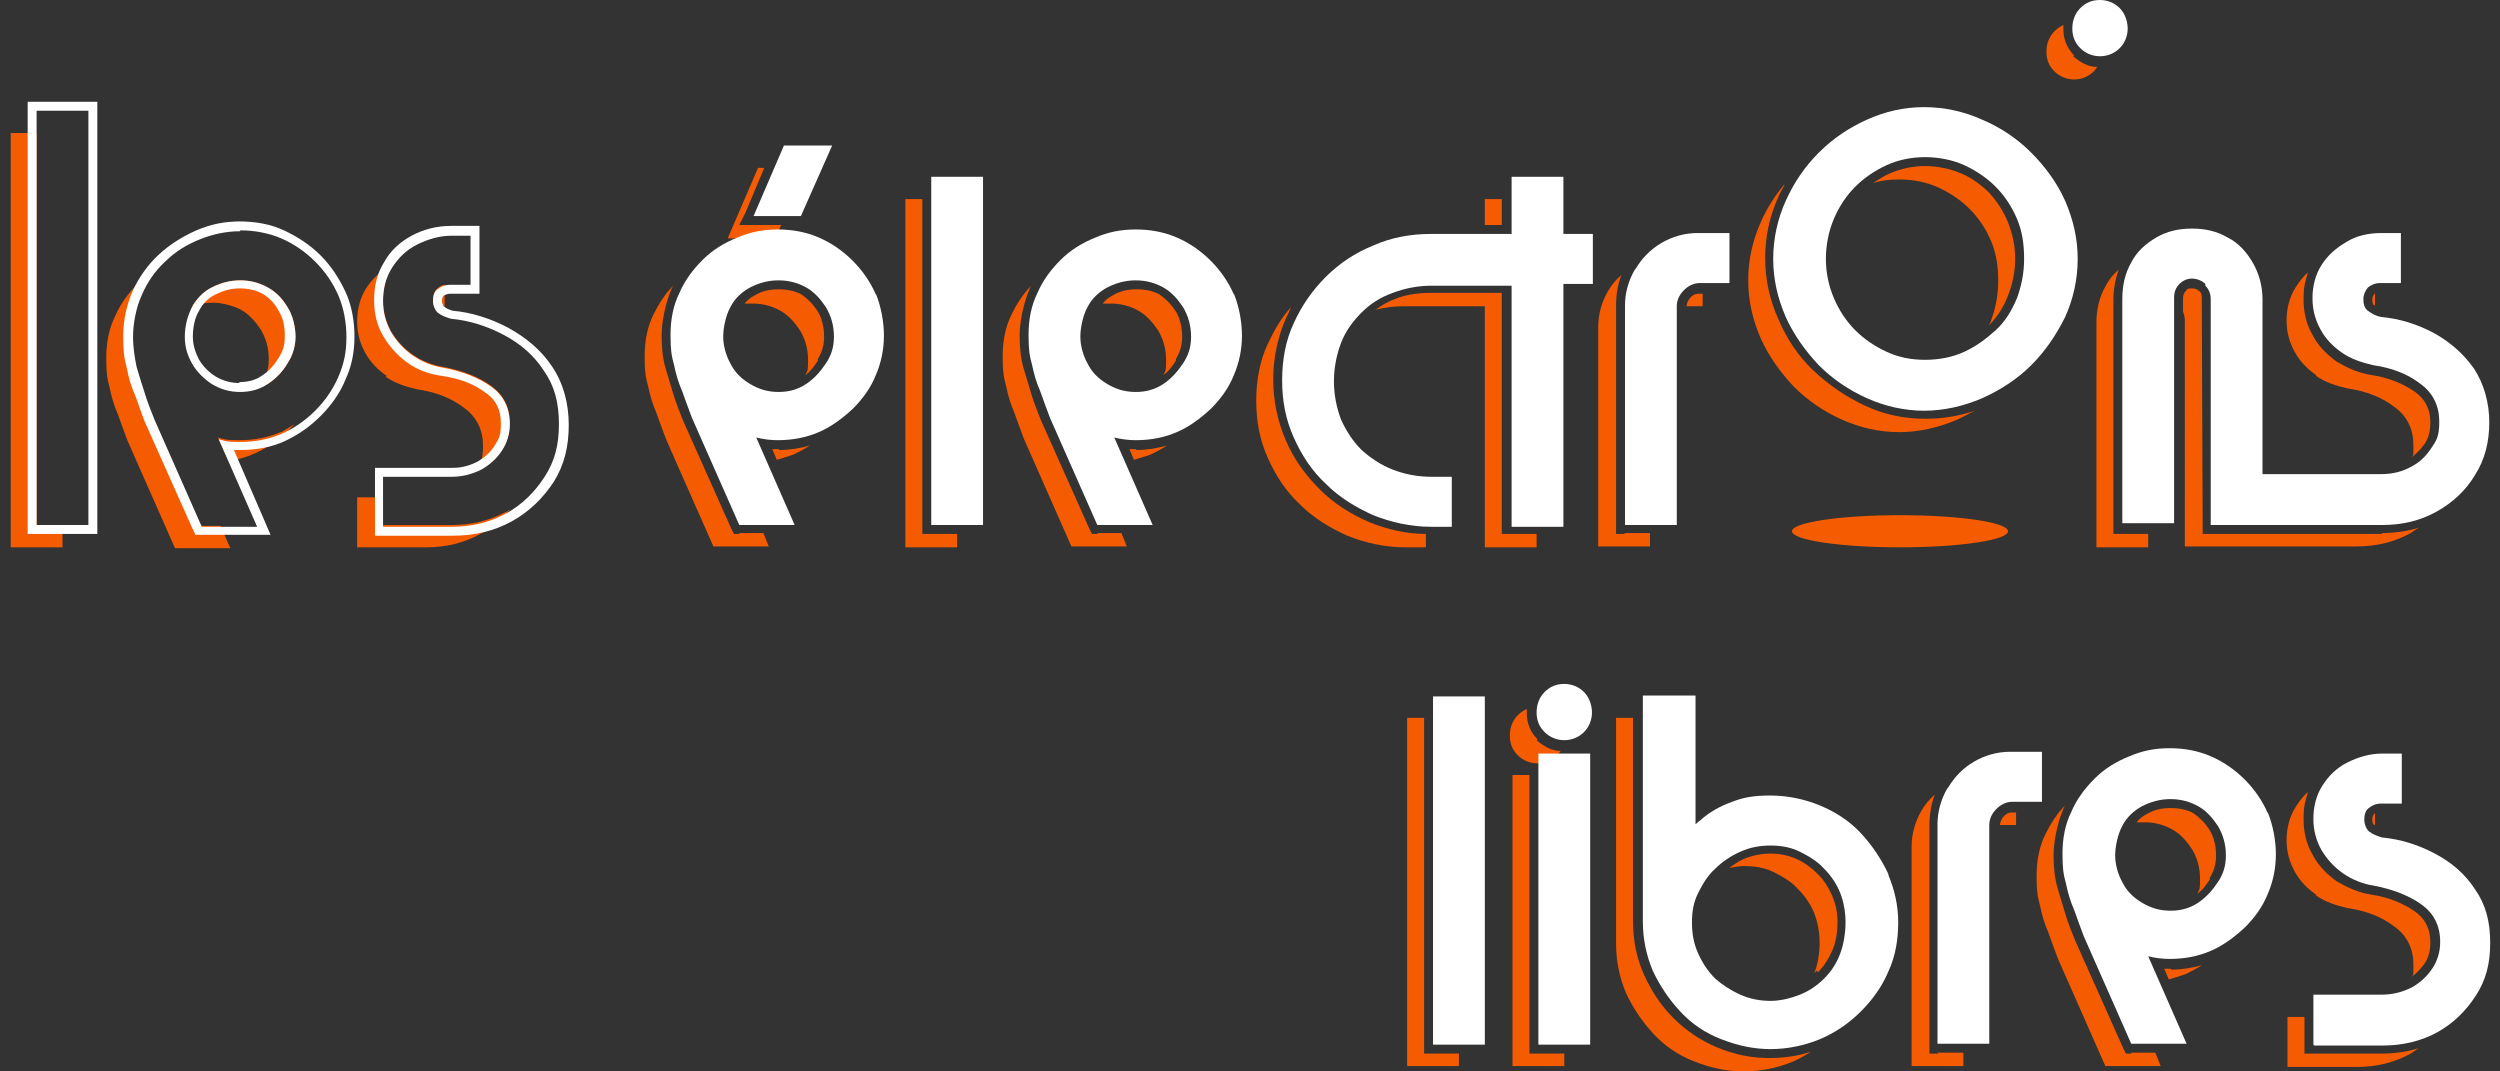 <?xml version="1.0" encoding="UTF-8"?>
<svg id="Calque_1" xmlns="http://www.w3.org/2000/svg" version="1.1" viewBox="0 0 280 120">
  <rect x="0" y="0" width="280" height="120" fill="#333333" stroke="none"/>
  <!-- Generator: Adobe Illustrator 29.2.0, SVG Export Plug-In . SVG Version: 2.1.0 Build 108)  -->
  <defs>
    <style>
      .st0 {
        fill: #fff;
      }

      .st1 {
        fill: #f55b01;
      }
    </style>
  </defs>
  <path class="st1" d="M232.3,6.2c-.8-.8-1.2-1.8-1.2-2.9s0-.3,0-.5c-.4.2-.7.4-1,.7-.6.6-.9,1.4-.9,2.3s.3,1.6.9,2.2c.6.6,1.4.9,2.2.9s1.6-.3,2.2-.9c.2-.2.3-.4.4-.5-1,0-1.9-.5-2.7-1.2Z"/>
  <path class="st1" d="M172.2,82.8c-.8-.8-1.2-1.8-1.2-2.9s0-.3,0-.5c-.4.2-.7.4-1,.7-.6.6-.9,1.4-.9,2.3s.3,1.6.9,2.2c.6.6,1.4.9,2.2.9s1.6-.3,2.2-.9c.2-.2.3-.4.4-.5-1,0-1.9-.5-2.7-1.2Z"/>
  <polygon class="st1" points="172.3 118 171.3 118 171.3 117 171.3 86.8 169.4 86.8 169.4 119.4 175.2 119.4 175.2 118 172.3 118"/>
  <g>
    <path class="st1" d="M203.6,108.9c.7-.7,1.2-1.5,1.6-2.4.4-.9.6-2,.6-3.2s-.2-2-.6-3c-.4-.9-.9-1.7-1.6-2.4-.7-.7-1.5-1.3-2.4-1.7-.9-.4-1.9-.6-2.9-.6s-2,.2-3,.6c-.6.3-1.1.6-1.6,1,.5-.1,1.1-.2,1.7-.2,1.2,0,2.3.2,3.3.7,1,.5,2,1.1,2.7,1.9.8.8,1.4,1.7,1.8,2.7.4,1,.6,2.2.6,3.3s-.2,2.4-.6,3.4c.1-.1.2-.2.3-.3Z"/>
    <path class="st1" d="M198.2,118.5c-2.1,0-4-.4-5.9-1.2-1.9-.8-3.5-1.9-4.9-3.3-1.4-1.4-2.5-3.1-3.3-4.9-.8-1.8-1.2-3.8-1.2-5.9v-22.8h-1.9v25.3c0,2,.4,3.8,1.1,5.5.8,1.7,1.8,3.2,3.1,4.6s2.8,2.4,4.6,3.1c1.8.7,3.6,1.1,5.5,1.1s3.8-.4,5.5-1.1c.7-.3,1.4-.7,2-1.1-1.5.5-3.1.7-4.7.7Z"/>
  </g>
  <g>
    <path class="st1" d="M266.8,118h-8.7v-4.1h-1.9v5.6h7.7c2.3,0,4.3-.5,6.1-1.5.3-.2.6-.4.9-.6-1.3.4-2.7.6-4.1.6Z"/>
    <path class="st1" d="M265.9,91.2c-.1.1-.2.2-.2.6s.1.5.2.6c0,0,0,0,.1,0v-1.3s0,0-.1,0Z"/>
    <path class="st1" d="M259.4,100.3c1,.7,2.2,1.1,3.5,1.4,2.1.3,3.9,1,5.3,2.1,1.4,1,2.1,2.5,2.1,4.2s0,1-.2,1.4c.6-.4,1-.9,1.4-1.4.5-.7.7-1.5.7-2.5,0-1.5-.6-2.6-1.7-3.4-1.3-.9-2.9-1.6-4.9-1.9-1.4-.2-2.7-.8-3.9-1.5-1.1-.8-2.1-1.8-2.7-3-.7-1.2-1-2.5-1-4s.2-2,.5-3c-.6.5-1,1.1-1.4,1.7-.7,1.1-1,2.4-1,3.7s.3,2.4.9,3.5c.6,1.1,1.4,1.9,2.4,2.6Z"/>
  </g>
  <polygon class="st1" points="84.4 25.2 82.8 25.2 83.5 23.8 85.6 18.8 84.9 18.8 81.5 26.7 86.8 26.7 87.5 25.2 84.4 25.2"/>
  <polygon class="st1" points="104.3 59.8 103.3 59.8 103.3 58.8 103.3 22.3 101.4 22.3 101.4 61.3 107.2 61.3 107.2 59.8 104.3 59.8"/>
  <g>
    <rect class="st1" x="166.3" y="22.3" width="1.9" height="2.9"/>
    <path class="st1" d="M153.4,58.5c-2.1-.9-4-2.1-5.6-3.7-1.6-1.6-2.9-3.4-3.8-5.5-.9-2.1-1.4-4.4-1.4-6.8s.5-4.7,1.4-6.8c.2-.4.4-.8.6-1.3-1.1,1.2-1.9,2.6-2.6,4.1-.9,1.9-1.3,4.1-1.3,6.4s.4,4.4,1.3,6.4c.9,2,2,3.7,3.6,5.2,1.5,1.5,3.3,2.6,5.3,3.5,2,.8,4.2,1.3,6.5,1.3h2.3v-1.5c-2.2,0-4.3-.5-6.3-1.3Z"/>
    <path class="st1" d="M169.2,59.8h-1v-27h-8c-1.4,0-2.8.2-4,.7-.8.3-1.5.7-2.1,1.2,1-.3,2.1-.4,3.2-.4h9v27h5.8v-1.5h-3Z"/>
  </g>
  <g>
    <path class="st1" d="M265.9,33c-.1.1-.2.2-.2.6s.1.5.2.6c0,0,0,0,.1,0v-1.3s0,0-.1,0Z"/>
    <path class="st1" d="M259.4,42.1c1,.7,2.2,1.1,3.5,1.4,2.1.3,3.9,1,5.3,2.1,1.4,1,2.1,2.5,2.1,4.2s0,1-.2,1.4c.6-.4,1-.9,1.4-1.4.5-.7.7-1.5.7-2.5,0-1.5-.6-2.6-1.7-3.4-1.3-.9-2.9-1.6-4.9-1.9-1.4-.2-2.7-.8-3.9-1.5-1.1-.8-2.1-1.8-2.7-3-.7-1.2-1-2.5-1-4s.2-2,.5-3c-.6.5-1,1.1-1.4,1.7-.7,1.1-1,2.4-1,3.7s.3,2.4.9,3.5c.6,1.1,1.4,1.9,2.4,2.6Z"/>
    <path class="st1" d="M237.7,59.8h-1v-26.1c0-1.3.2-2.4.6-3.5-.6.5-1.1,1.1-1.5,1.9-.7,1.2-1,2.6-1,4.1v25.1h5.8v-1.5h-2.9Z"/>
    <path class="st1" d="M266.8,59.8h-20.1v-1s-.1-25.4-.1-25.4c0-.3,0-.6-.3-.8-.2-.2-.4-.3-.8-.3s-.5,0-.7.3c-.2.2-.3.5-.3.8v1.5c.1.3.2.6.2,1v25.3h19.2c2.3,0,4.3-.5,6.1-1.5.3-.2.6-.4.9-.6-1.3.4-2.7.6-4.1.6Z"/>
  </g>
  <g>
    <path class="st1" d="M222.8,36.4s0,0,0,0c.9-.9,1.6-2,2.1-3.3.5-1.3.8-2.6.8-4.1s-.3-2.8-.8-4.1c-.5-1.2-1.2-2.3-2.1-3.3-.9-.9-2-1.7-3.2-2.2-1.2-.5-2.6-.8-4-.8s-2.7.3-3.9.8c-.7.3-1.3.7-1.9,1.1.9-.3,1.9-.4,2.9-.4,1.6,0,3.1.3,4.4.9,1.3.6,2.5,1.4,3.5,2.4,1,1,1.8,2.2,2.4,3.6.6,1.4.8,2.9.8,4.5s-.3,3-.8,4.4c0,.2-.2.3-.2.5Z"/>
    <path class="st1" d="M215.6,46.9c-2.4,0-4.7-.5-6.8-1.5-2.1-1-4-2.3-5.7-3.9-1.7-1.6-3-3.6-3.9-5.7-1-2.2-1.5-4.5-1.5-6.9s.5-4.7,1.5-6.9c.2-.5.5-.9.7-1.4-1.1,1.3-2,2.7-2.7,4.3-.9,2-1.4,4.2-1.4,6.5s.5,4.4,1.4,6.5c.9,2,2.2,3.8,3.7,5.4,1.6,1.6,3.4,2.8,5.4,3.7,2,.9,4.2,1.4,6.4,1.4s4.4-.5,6.5-1.4c.7-.3,1.3-.7,2-1-1.8.6-3.6.9-5.5.9Z"/>
  </g>
  <g>
    <path class="st1" d="M87.2,50.3c-.2,0-.5,0-.7,0l.5,1.2c.7-.2,1.3-.4,1.9-.6.6-.3,1.2-.6,1.8-1-1.1.3-2.2.5-3.4.5Z"/>
    <path class="st1" d="M82.8,59.8h-.6l-.3-.6-5.4-12.1c-.4-1-.8-2-1.1-3-.3-1-.6-2-.9-3-.3-1.1-.4-2.3-.4-3.6s.4-3.5,1.1-5.1c0-.1.1-.2.2-.4-.9.9-1.6,2-2.2,3.2-.7,1.4-1,3-1,4.7s.1,2.3.4,3.4c.2,1,.5,2,.9,2.9.3.9.7,1.9,1.1,3l5.3,12h6.2l-.6-1.5h-2.7Z"/>
    <path class="st1" d="M91.6,40.2c.5-.8.7-1.6.7-2.5s-.2-2-.7-2.8c-.5-.8-1.1-1.4-1.8-1.9-.7-.4-1.6-.6-2.6-.6s-1.9.2-2.7.7c-.4.2-.8.5-1.1.9.3,0,.6,0,.9,0,1.2,0,2.2.3,3.1.8.9.5,1.6,1.3,2.2,2.2.6,1,.9,2.1.9,3.3s0,1.1-.3,1.7c.6-.4,1-1,1.4-1.6Z"/>
  </g>
  <ellipse class="st1" cx="212.8" cy="59.5" rx="12.1" ry="1.8"/>
  <path class="st0" d="M98.1,33c-.6-1.4-1.5-2.7-2.6-3.8-1.1-1.1-2.4-2-3.8-2.6-1.4-.6-2.9-.9-4.6-.9s-3.1.3-4.5.9c-1.5.6-2.8,1.4-3.9,2.5-1.1,1.1-2,2.3-2.6,3.7-.7,1.4-1,3-1,4.7s.1,2.3.4,3.4c.2,1,.5,2,.9,2.9.3.9.7,1.9,1.1,3l5.3,12h6.2l-4.3-9.8c.8.2,1.6.3,2.4.3,1.7,0,3.2-.3,4.6-.9,1.4-.6,2.6-1.5,3.8-2.6,1.1-1.1,2-2.3,2.6-3.8.6-1.4.9-2.9.9-4.4s-.3-3.2-.9-4.7ZM92.5,40.7c-.6.9-1.3,1.7-2.2,2.3-.9.6-1.9.9-3.1.9s-2.2-.3-3.2-.9c-1-.6-1.7-1.3-2.2-2.3-.5-.9-.8-2-.8-3s.3-2.4.8-3.3c.5-1,1.3-1.7,2.2-2.2,1-.5,2-.8,3.2-.8s2.2.3,3.1.8c.9.5,1.6,1.3,2.2,2.2.6,1,.9,2.1.9,3.3s-.3,2.1-.9,3Z"/>
  <polygon class="st0" points="89.7 24.2 93.2 16.3 87.8 16.3 84.4 24.2 89.7 24.2"/>
  <g>
    <polygon class="st1" points="4.1 58.9 4.1 14.9 1.2 14.9 1.2 61.3 7 61.3 7 58.9 4.1 58.9"/>
    <g>
      <path class="st1" d="M22.5,58.9l-5.3-12c-.4-1-.8-2-1.1-3-.3-.9-.6-1.9-.9-2.9-.2-1-.4-2.1-.4-3.4s.3-3.2,1-4.7c.5-1,1.1-2,1.8-2.8-.7.5-1.4,1-2.1,1.6-1.1,1.1-2,2.3-2.6,3.7-.7,1.4-1,3-1,4.7s.1,2.3.4,3.4c.2,1,.5,2,.9,2.9.3.9.7,1.9,1.1,3l5.3,12h6.2l-1.1-2.5h-2.3Z"/>
      <path class="st1" d="M29.1,43.4c.3-.1.6-.3.9-.4.9-.6,1.6-1.3,2.2-2.3.6-.9.9-2,.9-3s-.3-2.4-.9-3.3c-.6-1-1.3-1.7-2.2-2.2-.9-.5-1.9-.8-3.1-.8s-2.2.3-3.2.8c-.9.5-1.6,1.2-2.2,2.1.8-.3,1.6-.4,2.4-.4s2.2.3,3.1.8c.9.5,1.6,1.3,2.2,2.2.6,1,.9,2.1.9,3.3s-.3,2.1-.9,3c0,0-.1.2-.2.3Z"/>
      <path class="st1" d="M31.4,48.4c-1.4.6-2.9.9-4.6.9s-1.6-.1-2.4-.3l1.2,2.6c1-.1,2-.4,2.9-.8,1.4-.6,2.6-1.5,3.8-2.6.2-.2.5-.5.7-.7-.5.3-1,.6-1.5.9Z"/>
    </g>
    <g>
      <path class="st1" d="M49.8,31.9c-.3,0-.6.2-.8.4-.4.3-.5.8-.5,1.3s0,.5.1.7h1.2v-2.4Z"/>
      <path class="st1" d="M43.2,42.2c1,.7,2.2,1.1,3.5,1.4,2.1.3,3.9,1,5.3,2.1,1.4,1,2.1,2.5,2.1,4.2s-.3,2.1-.8,2.9c.2,0,.4-.2.6-.3.9-.5,1.7-1.2,2.3-2.1.6-.9.9-1.9.9-3,0-1.8-.7-3.2-2.1-4.2-1.4-1-3.2-1.7-5.3-2.1-1.3-.2-2.5-.7-3.5-1.4-1-.7-1.8-1.6-2.4-2.6-.6-1.1-.9-2.2-.9-3.5s.3-2.6,1-3.7c0-.1.2-.2.3-.4-.1,0-.3.1-.4.2-1.2.7-2.1,1.5-2.8,2.6-.7,1.1-1,2.4-1,3.7s.3,2.4.9,3.5c.6,1.1,1.4,1.9,2.4,2.6Z"/>
      <path class="st1" d="M56.7,57.3c-1.8,1-3.9,1.5-6.1,1.5h-7.7v-3.1h-2.9v5.6h7.7c2.3,0,4.3-.5,6.1-1.5,1.3-.7,2.4-1.6,3.3-2.7-.1,0-.3.2-.4.3Z"/>
    </g>
  </g>
  <path class="st0" d="M9.9,12.4v46.4h-5.8V12.4h5.8M10.9,11.4H3.1v48.4h7.8V11.4h0Z"/>
  <path class="st0" d="M26.9,25.8c1.6,0,3.2.3,4.6.9,1.4.6,2.7,1.5,3.8,2.6,1.1,1.1,2,2.4,2.6,3.8.6,1.4.9,3,.9,4.7s-.3,3-.9,4.4c-.6,1.4-1.5,2.7-2.6,3.8-1.1,1.1-2.4,2-3.8,2.6-1.4.6-2.9.9-4.6.9s-1.6-.1-2.4-.3l4.3,9.8h-6.2l-5.3-12c-.4-1-.8-2-1.1-3-.3-.9-.6-1.9-.9-2.9-.2-1-.4-2.1-.4-3.4s.3-3.2,1-4.7c.6-1.4,1.5-2.7,2.6-3.7,1.1-1.1,2.4-1.9,3.9-2.5,1.5-.6,3-.9,4.5-.9M26.9,43.9c1.2,0,2.2-.3,3.1-.9.9-.6,1.6-1.3,2.2-2.3.6-.9.9-2,.9-3s-.3-2.4-.9-3.3c-.6-1-1.3-1.7-2.2-2.2-.9-.5-1.9-.8-3.1-.8s-2.2.3-3.2.8c-1,.5-1.7,1.3-2.2,2.2-.5,1-.8,2.1-.8,3.3s.3,2.1.8,3c.5.9,1.3,1.7,2.2,2.3,1,.6,2,.9,3.2.9M26.9,24.8c-1.7,0-3.3.3-4.9,1-1.6.7-3,1.6-4.2,2.7-1.2,1.1-2.2,2.5-2.9,4-.7,1.6-1.1,3.3-1.1,5.1s.1,2.5.4,3.6c.2,1.1.5,2.1.9,3,.4,1,.7,2,1.1,3l5.4,12.1.3.6h8.4l-.6-1.4-3.5-8.1c.2,0,.5,0,.7,0,1.8,0,3.5-.3,5-1,1.5-.7,2.8-1.6,4-2.8,1.2-1.2,2.2-2.6,2.8-4.1.7-1.5,1-3.1,1-4.8s-.3-3.5-1-5c-.7-1.5-1.6-2.9-2.8-4.1-1.2-1.2-2.6-2.1-4.1-2.8-1.5-.7-3.2-1-5-1h0ZM26.9,42.9c-1,0-1.8-.2-2.7-.7-.8-.5-1.4-1.1-1.9-1.9-.4-.8-.7-1.6-.7-2.6s.2-2.1.7-2.9c.4-.8,1-1.4,1.8-1.8.8-.4,1.7-.7,2.7-.7s1.9.2,2.6.6c.7.4,1.4,1.1,1.8,1.9.5.8.7,1.7.7,2.8s-.2,1.7-.7,2.5c-.5.8-1.1,1.5-1.9,2-.7.5-1.6.7-2.6.7h0Z"/>
  <path class="st0" d="M52.7,26.3v5.6h-2.3c-.6,0-1,.2-1.4.5-.4.3-.5.8-.5,1.3s.2,1,.5,1.3c.4.3.8.5,1.5.7,2.1.2,4,.8,5.9,1.8,1.9,1,3.4,2.3,4.5,4,1.2,1.7,1.7,3.6,1.7,6s-.5,4.2-1.6,5.9c-1.1,1.7-2.5,3.1-4.3,4.1-1.8,1-3.9,1.5-6.1,1.5h-7.7v-5.6h7.7c1.2,0,2.3-.3,3.3-.8.9-.5,1.7-1.2,2.3-2.1.6-.9.9-1.9.9-3,0-1.8-.7-3.2-2.1-4.2-1.4-1-3.2-1.7-5.3-2.1-1.3-.2-2.5-.7-3.5-1.4-1-.7-1.8-1.6-2.4-2.6-.6-1.1-.9-2.2-.9-3.5s.3-2.6,1-3.7c.7-1.1,1.6-2,2.8-2.6,1.2-.6,2.5-1,3.9-1h2.2M53.7,25.3h-3.2c-1.6,0-3.1.4-4.4,1.1-1.3.7-2.4,1.7-3.1,3-.8,1.3-1.1,2.7-1.1,4.2s.3,2.8,1,4c.7,1.2,1.6,2.2,2.7,3,1.1.8,2.4,1.3,3.9,1.5,2,.3,3.6.9,4.9,1.9,1.2.8,1.7,2,1.7,3.4s-.2,1.7-.7,2.5c-.5.8-1.1,1.3-1.9,1.8-.8.4-1.7.7-2.8.7h-8.7v7.6h8.7c2.4,0,4.6-.5,6.6-1.6,2-1.1,3.5-2.6,4.7-4.4,1.2-1.9,1.7-4,1.7-6.4s-.6-4.7-1.9-6.6c-1.2-1.8-2.9-3.2-4.9-4.3-1.9-1-4-1.7-6.2-1.9-.4-.1-.8-.3-1-.5,0,0-.2-.2-.2-.6s.1-.5.2-.6c.1,0,.3-.2.7-.2h3.3v-7.6h0Z"/>
  <rect class="st0" x="104.3" y="19.8" width="5.8" height="39"/>
  <g>
    <path class="st1" d="M127.2,50.3c-.2,0-.5,0-.7,0l.5,1.2c.7-.2,1.3-.4,1.9-.6.6-.3,1.2-.6,1.8-1-1.1.3-2.2.5-3.4.5Z"/>
    <path class="st1" d="M122.9,59.8h-.6l-.3-.6-5.4-12.1c-.4-1-.8-2-1.1-3-.3-1-.6-2-.9-3-.3-1.1-.4-2.3-.4-3.6s.4-3.5,1.1-5.1c0-.1.1-.2.2-.4-.9.9-1.6,2-2.2,3.2-.7,1.4-1,3-1,4.7s.1,2.3.4,3.4c.2,1,.5,2,.9,2.9.3.9.7,1.9,1.1,3l5.3,12h6.2l-.6-1.5h-2.7Z"/>
    <path class="st1" d="M131.7,40.2c.5-.8.7-1.6.7-2.5s-.2-2-.7-2.8c-.5-.8-1.1-1.4-1.8-1.9-.7-.4-1.6-.6-2.6-.6s-1.9.2-2.7.7c-.4.2-.8.5-1.1.9.3,0,.6,0,.9,0,1.2,0,2.2.3,3.1.8.9.5,1.6,1.3,2.2,2.2.6,1,.9,2.1.9,3.3s0,1.1-.3,1.7c.6-.4,1-1,1.4-1.6Z"/>
  </g>
  <path class="st0" d="M138.2,33c-.6-1.4-1.5-2.7-2.6-3.8-1.1-1.1-2.4-2-3.8-2.6-1.4-.6-2.9-.9-4.6-.9s-3.1.3-4.5.9c-1.5.6-2.8,1.4-3.9,2.5-1.1,1.1-2,2.3-2.6,3.7-.7,1.4-1,3-1,4.7s.1,2.3.4,3.4c.2,1,.5,2,.9,2.9.3.9.7,1.9,1.1,3l5.3,12h6.2l-4.3-9.8c.8.2,1.6.3,2.4.3,1.7,0,3.2-.3,4.6-.9,1.4-.6,2.6-1.5,3.8-2.6,1.1-1.1,2-2.3,2.6-3.8.6-1.4.9-2.9.9-4.4s-.3-3.2-.9-4.7ZM132.5,40.7c-.6.9-1.3,1.7-2.2,2.3-.9.6-1.9.9-3.1.9s-2.2-.3-3.2-.9c-1-.6-1.7-1.3-2.2-2.3-.5-.9-.8-2-.8-3s.3-2.4.8-3.3c.5-1,1.3-1.7,2.2-2.2,1-.5,2-.8,3.2-.8s2.2.3,3.1.8c.9.5,1.6,1.3,2.2,2.2.6,1,.9,2.1.9,3.3s-.3,2.1-.9,3Z"/>
  <path class="st0" d="M175.1,58.8v-27h3.3v-5.6h-3.3v-6.4h-5.8v6.4h-9c-2.3,0-4.5.4-6.5,1.3-2,.8-3.8,2-5.3,3.5-1.5,1.5-2.7,3.2-3.6,5.2-.9,1.9-1.3,4.1-1.3,6.4s.4,4.4,1.3,6.4c.9,2,2,3.7,3.6,5.2,1.5,1.5,3.3,2.6,5.3,3.5,2,.8,4.2,1.3,6.5,1.3h2.3v-5.6h-2.3c-1.6,0-3-.3-4.3-.8-1.3-.5-2.5-1.3-3.5-2.2-1-1-1.7-2.1-2.3-3.4-.5-1.3-.8-2.8-.8-4.3s.3-3,.8-4.3c.5-1.3,1.3-2.4,2.3-3.4,1-1,2.1-1.7,3.5-2.2,1.3-.5,2.8-.8,4.3-.8h9v27h5.8Z"/>
  <path class="st0" d="M227.5,17.1c-1.6-1.6-3.4-2.8-5.5-3.7-2-.9-4.2-1.4-6.5-1.4s-4.4.5-6.4,1.4-3.8,2.1-5.4,3.7c-1.6,1.6-2.8,3.4-3.7,5.4-.9,2-1.4,4.2-1.4,6.5s.5,4.4,1.4,6.5c.9,2,2.2,3.8,3.7,5.4,1.6,1.6,3.4,2.8,5.4,3.7,2,.9,4.2,1.4,6.4,1.4s4.4-.5,6.5-1.4c2-.9,3.9-2.1,5.5-3.7,1.6-1.6,2.8-3.4,3.8-5.4.9-2,1.4-4.2,1.4-6.5s-.5-4.4-1.4-6.5c-.9-2-2.2-3.8-3.8-5.4ZM225.9,33.4c-.6,1.4-1.3,2.6-2.4,3.6s-2.2,1.8-3.5,2.4c-1.3.6-2.8.9-4.4.9s-3-.3-4.3-.9c-1.3-.6-2.5-1.4-3.5-2.4-1-1-1.8-2.2-2.4-3.6-.6-1.4-.9-2.9-.9-4.4s.3-3.1.9-4.5c.6-1.4,1.4-2.6,2.4-3.6,1-1,2.2-1.8,3.5-2.4,1.3-.6,2.8-.9,4.3-.9s3.1.3,4.4.9c1.3.6,2.5,1.4,3.5,2.4,1,1,1.8,2.2,2.4,3.6.6,1.4.8,2.9.8,4.5s-.3,3-.8,4.4Z"/>
  <path class="st0" d="M235.2,0c-.9,0-1.6.3-2.2.9-.6.6-.9,1.4-.9,2.3s.3,1.6.9,2.2c.6.6,1.4.9,2.2.9s1.6-.3,2.2-.9c.6-.6.9-1.4.9-2.2s-.3-1.7-.9-2.3c-.6-.6-1.4-.9-2.2-.9Z"/>
  <path class="st0" d="M247,32c.4.4.6.9.6,1.5v25.3h19.2c2.3,0,4.3-.5,6.1-1.5,1.8-1,3.3-2.4,4.3-4.1,1.1-1.7,1.6-3.7,1.6-5.9s-.6-4.3-1.7-6c-1.2-1.7-2.7-3-4.5-4-1.9-1-3.8-1.6-5.9-1.8-.6-.1-1.1-.4-1.5-.7-.4-.3-.5-.8-.5-1.3s.2-.9.5-1.3c.4-.3.8-.5,1.4-.5h2.3v-5.6h-2.2c-1.4,0-2.8.3-3.9,1-1.2.7-2.1,1.5-2.8,2.6-.7,1.1-1,2.4-1,3.7s.3,2.4.9,3.5c.6,1.1,1.4,1.9,2.4,2.6,1,.7,2.2,1.1,3.5,1.4,2.1.3,3.9,1,5.3,2.1,1.4,1,2.1,2.5,2.1,4.2s-.3,2.1-.9,3c-.6.9-1.3,1.6-2.3,2.1-.9.5-2,.8-3.3.8h-13.3v-19.6c0-1.5-.4-2.9-1.1-4.1-.7-1.2-1.6-2.2-2.8-2.8-1.2-.7-2.5-1-4-1s-2.8.3-4,1c-1.2.7-2.2,1.6-2.8,2.8-.7,1.2-1,2.6-1,4.1v25.1h5.8v-25.3c0-.6.2-1.1.6-1.5s.9-.6,1.4-.6,1.1.2,1.5.6Z"/>
  <polygon class="st1" points="160.5 118 159.5 118 159.5 117 159.5 80.4 157.6 80.4 157.6 119.4 163.4 119.4 163.4 118 160.5 118"/>
  <rect class="st0" x="160.5" y="78" width="5.8" height="39"/>
  <g>
    <path class="st1" d="M243.1,108.5c-.2,0-.5,0-.7,0l.5,1.2c.7-.2,1.3-.4,1.9-.6.6-.3,1.2-.6,1.8-1-1.1.3-2.2.5-3.4.5Z"/>
    <path class="st1" d="M238.7,118h-.6l-.3-.6-5.4-12.1c-.4-1-.8-2-1.1-3-.3-1-.6-2-.9-3-.3-1.1-.4-2.3-.4-3.6s.4-3.5,1.1-5.1c0-.1.1-.2.2-.4-.9.9-1.6,2-2.2,3.2-.7,1.4-1,3-1,4.7s.1,2.3.4,3.4c.2,1,.5,2,.9,2.9.3.9.7,1.9,1.1,3l5.3,12h6.2l-.6-1.5h-2.7Z"/>
    <path class="st1" d="M247.5,98.3c.5-.8.7-1.6.7-2.5s-.2-2-.7-2.8c-.5-.8-1.1-1.4-1.8-1.9-.7-.4-1.6-.6-2.6-.6s-1.9.2-2.7.7c-.4.2-.8.5-1.1.9.3,0,.6,0,.9,0,1.2,0,2.2.3,3.1.8.9.5,1.6,1.3,2.2,2.2.6,1,.9,2.1.9,3.3s0,1.1-.3,1.7c.6-.4,1-1,1.4-1.6Z"/>
  </g>
  <path class="st0" d="M254,91.1c-.6-1.4-1.5-2.7-2.6-3.8-1.1-1.1-2.4-2-3.8-2.6-1.4-.6-2.9-.9-4.6-.9s-3.1.3-4.5.9c-1.5.6-2.8,1.4-3.9,2.5-1.1,1.1-2,2.3-2.6,3.7-.7,1.4-1,3-1,4.7s.1,2.3.4,3.4c.2,1,.5,2,.9,2.9.3.9.7,1.9,1.1,3l5.3,12h6.2l-4.3-9.8c.8.2,1.6.3,2.4.3,1.7,0,3.2-.3,4.6-.9,1.4-.6,2.6-1.5,3.8-2.6,1.1-1.1,2-2.3,2.6-3.8.6-1.4.9-2.9.9-4.4s-.3-3.2-.9-4.7ZM248.4,98.8c-.6.9-1.3,1.7-2.2,2.3-.9.6-1.9.9-3.1.9s-2.2-.3-3.2-.9c-1-.6-1.7-1.3-2.2-2.3-.5-.9-.8-2-.8-3s.3-2.4.8-3.3c.5-1,1.3-1.7,2.2-2.2,1-.5,2-.8,3.2-.8s2.2.3,3.1.8c.9.5,1.6,1.3,2.2,2.2.6,1,.9,2.1.9,3.3s-.3,2.1-.9,3Z"/>
  <rect class="st0" x="172.3" y="84.4" width="5.8" height="32.6"/>
  <path class="st0" d="M175.2,76.6c-.9,0-1.6.3-2.2.9-.6.6-.9,1.4-.9,2.3s.3,1.6.9,2.2c.6.6,1.4.9,2.2.9s1.6-.3,2.2-.9c.6-.6.9-1.4.9-2.2s-.3-1.7-.9-2.3c-.6-.6-1.4-.9-2.2-.9Z"/>
  <path class="st0" d="M259.1,117v-5.6h7.7c1.2,0,2.3-.3,3.3-.8.9-.5,1.7-1.2,2.3-2.1.6-.9.9-1.9.9-3,0-1.8-.7-3.2-2.1-4.2-1.4-1-3.2-1.7-5.3-2.1-1.3-.2-2.5-.7-3.5-1.4-1-.7-1.8-1.6-2.4-2.6-.6-1.1-.9-2.2-.9-3.5s.3-2.6,1-3.7c.7-1.1,1.6-2,2.8-2.6,1.2-.6,2.5-1,3.9-1h2.2v5.6h-2.3c-.6,0-1,.2-1.4.5-.4.3-.5.8-.5,1.3s.2,1,.5,1.3c.4.3.8.5,1.5.7,2.1.2,4,.8,5.9,1.8,1.9,1,3.4,2.3,4.5,4,1.2,1.7,1.7,3.6,1.7,6s-.5,4.2-1.6,5.9c-1.1,1.7-2.5,3.1-4.3,4.1-1.8,1-3.9,1.5-6.1,1.5h-7.7Z"/>
  <path class="st0" d="M211.5,97.9c-.8-1.7-1.8-3.2-3.1-4.6-1.3-1.4-2.9-2.4-4.6-3.1-1.7-.7-3.6-1.1-5.5-1.1s-3,.2-4.3.7c-1.4.5-2.6,1.2-3.6,2.1-.2.1-.3.3-.5.4v-14.4h-5.9v25.3c0,2,.4,3.8,1.1,5.5.8,1.7,1.8,3.2,3.1,4.6s2.8,2.4,4.6,3.1c1.8.7,3.6,1.1,5.5,1.1s3.8-.4,5.5-1.1c1.7-.7,3.3-1.8,4.6-3.1s2.4-2.8,3.1-4.5c.8-1.7,1.1-3.6,1.1-5.5s-.4-3.6-1.1-5.3ZM206.1,106.8c-.4,1.1-1,2-1.8,2.8-.8.8-1.7,1.4-2.7,1.8-1,.4-2.2.7-3.3.7s-2.3-.2-3.4-.7-2-1.1-2.8-1.8c-.8-.8-1.4-1.7-1.9-2.8-.5-1.1-.7-2.2-.7-3.5s.2-2.3.7-3.3c.5-1,1.1-2,1.9-2.7.8-.8,1.7-1.4,2.8-1.9,1.1-.5,2.2-.7,3.4-.7s2.3.2,3.3.7c1,.5,2,1.1,2.7,1.9.8.8,1.4,1.7,1.8,2.7.4,1,.6,2.2.6,3.3s-.2,2.5-.6,3.5Z"/>
  <path class="st0" d="M183.1,30.2c-.7,1.2-1.1,2.6-1.1,4v24.6h5.8v-24.5c0-.7.3-1.3.8-1.8s1.1-.8,1.8-.8h3.3v-5.6h-3.6c-1.4,0-2.8.4-4,1.1-1.2.7-2.2,1.7-2.9,2.9Z"/>
  <g>
    <path class="st1" d="M182,59.8h-1v-25.6c0-1.2.2-2.4.6-3.4-.6.5-1.1,1.1-1.5,1.8-.7,1.2-1.1,2.6-1.1,4v24.6h5.8v-1.5h-2.9Z"/>
    <path class="st1" d="M188.8,34.3h0s1.9,0,1.9,0v-1.4h-.5c-.8,0-1.3.9-1.3,1.4Z"/>
  </g>
  <path class="st0" d="M218.1,88.3c-.7,1.2-1.1,2.6-1.1,4v24.6h5.8v-24.5c0-.7.3-1.3.8-1.8s1.1-.8,1.8-.8h3.3v-5.6h-3.6c-1.4,0-2.8.4-4,1.1-1.2.7-2.2,1.7-2.9,2.9Z"/>
  <g>
    <path class="st1" d="M217.1,118h-1v-25.6c0-1.2.2-2.4.6-3.4-.6.5-1.1,1.1-1.5,1.8-.7,1.2-1.1,2.6-1.1,4v24.6h5.8v-1.5h-2.9Z"/>
    <path class="st1" d="M223.9,92.4h0s1.9,0,1.9,0v-1.4h-.5c-.8,0-1.3.9-1.3,1.4Z"/>
  </g>
</svg>